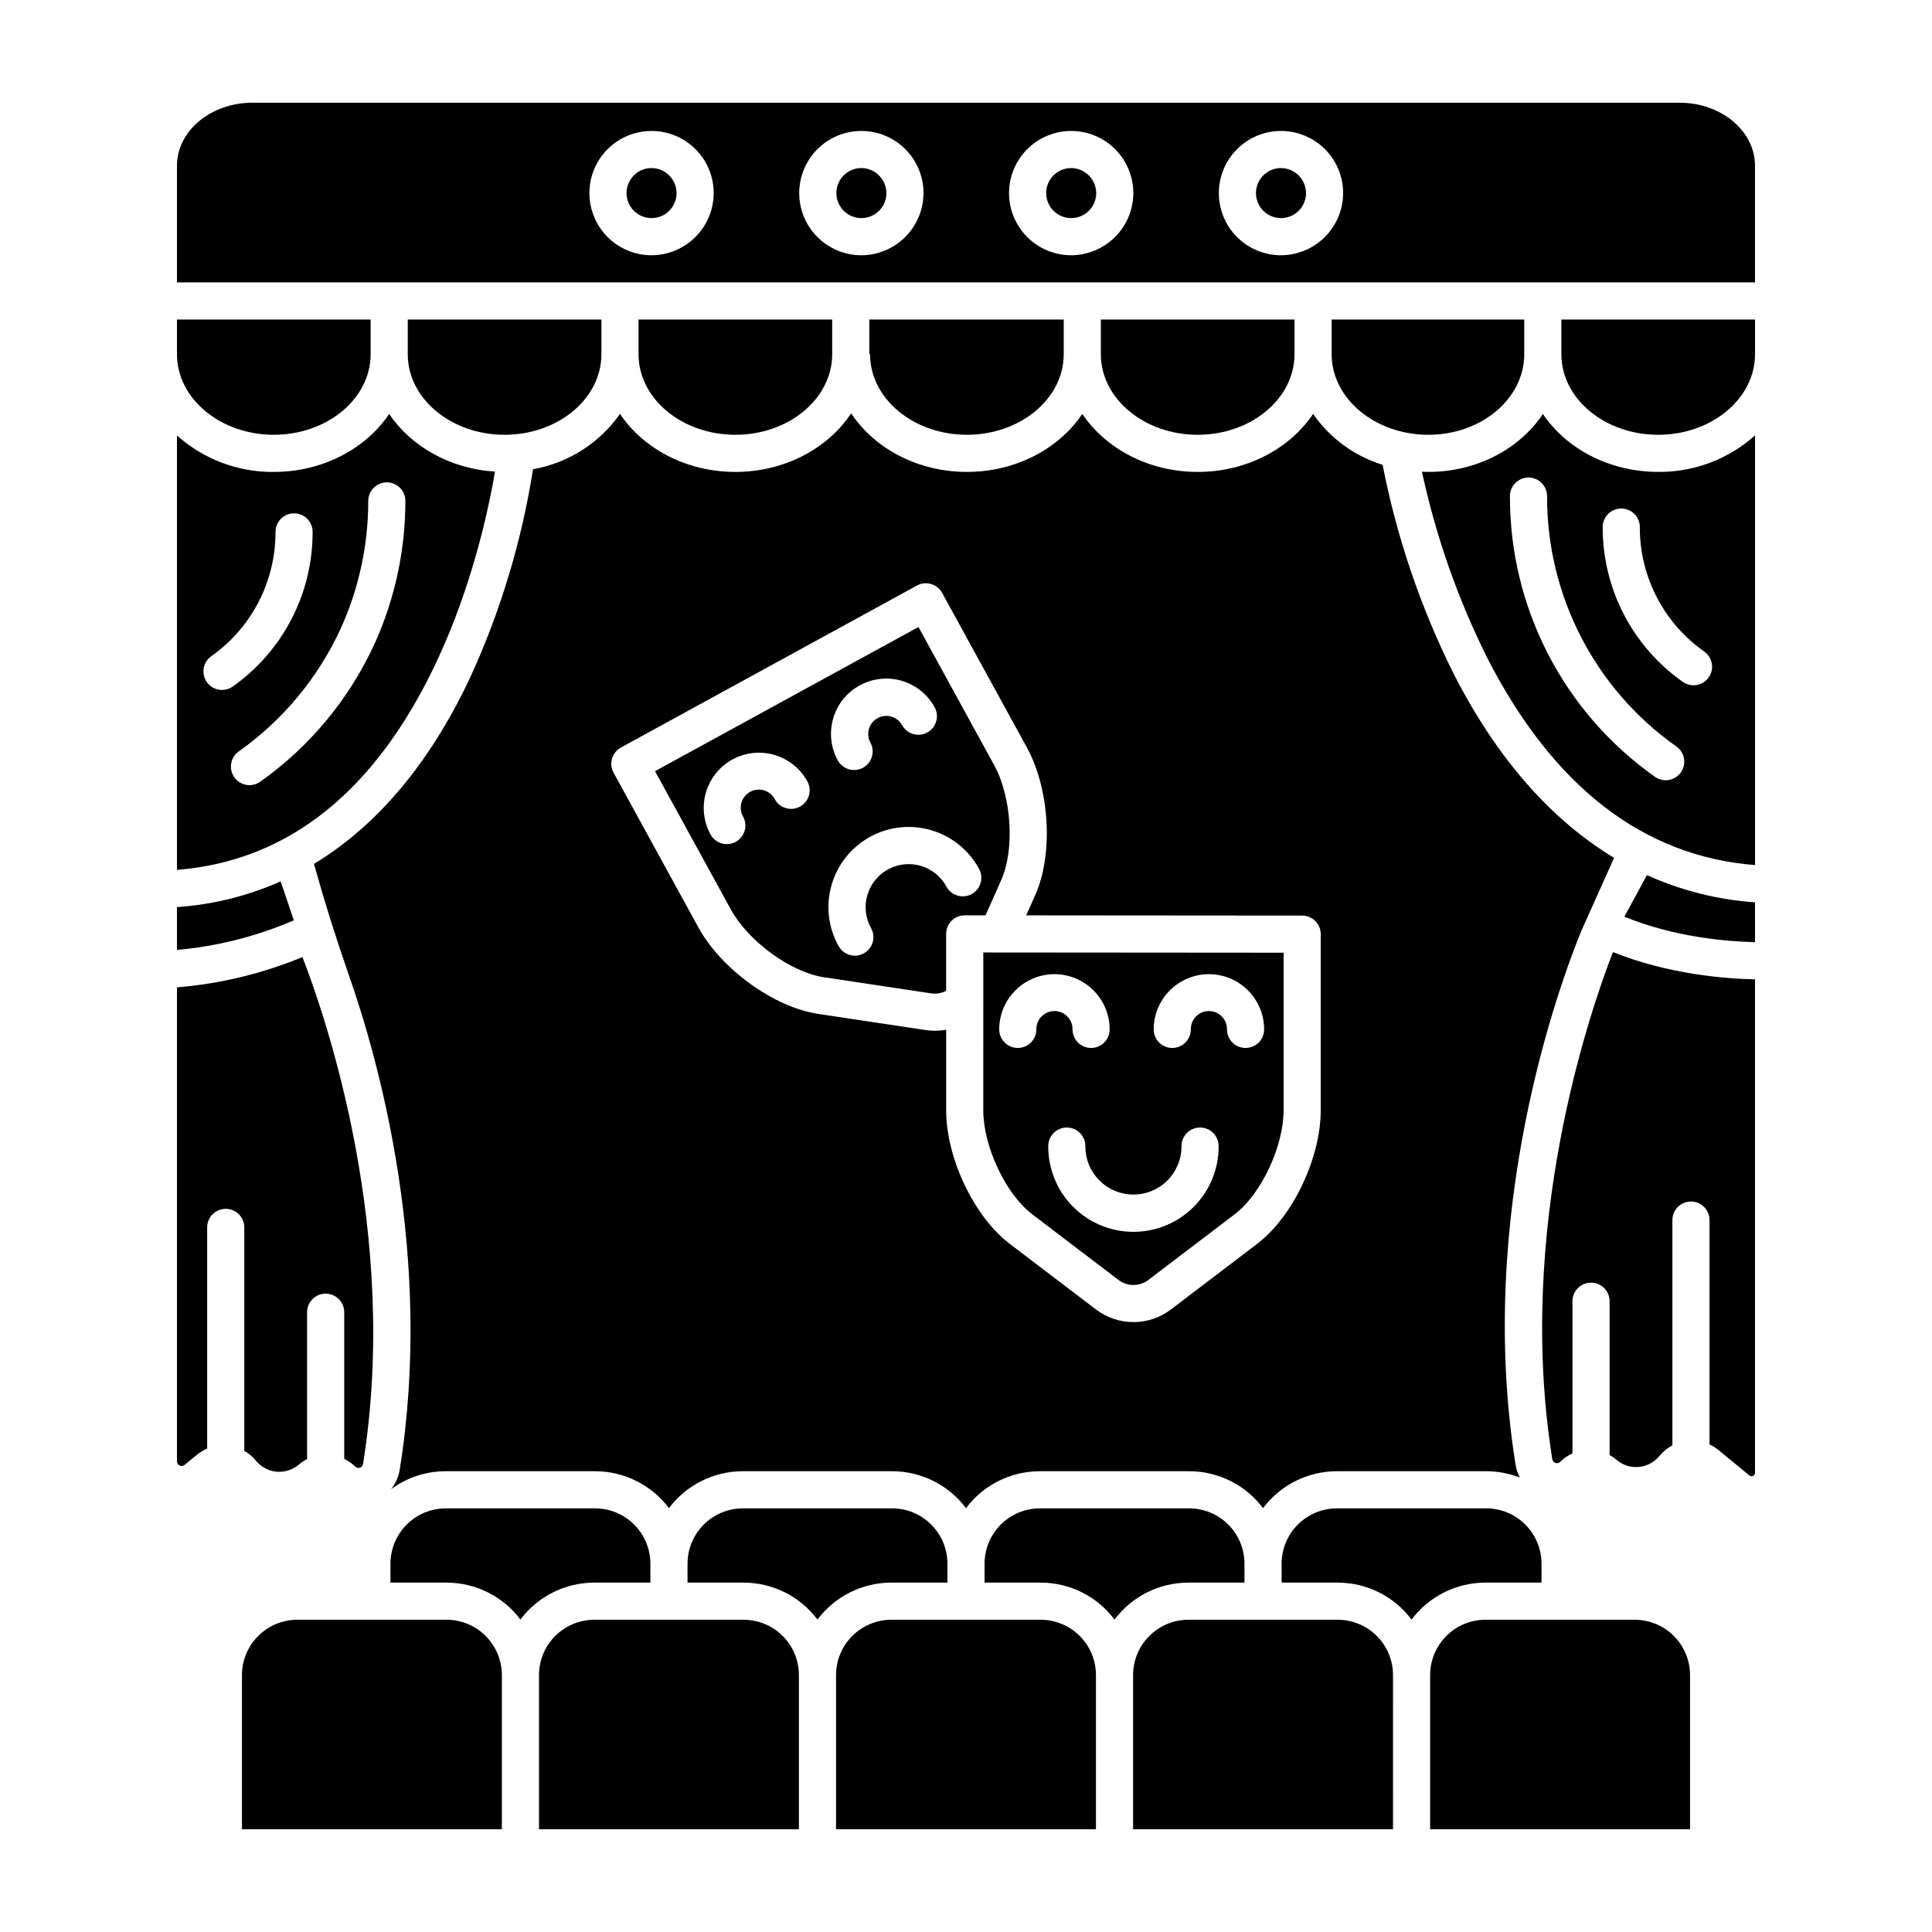 <?xml version="1.0" encoding="UTF-8"?>
<!-- Uploaded to: SVG Find, www.svgrepo.com, Generator: SVG Find Mixer Tools -->
<svg fill="#000000" width="800px" height="800px" version="1.1" viewBox="144 144 512 512" xmlns="http://www.w3.org/2000/svg">
 <g>
  <path d="m262.34 573.25h-39.555c-3.891 0.004-7.617 1.551-10.363 4.297-2.75 2.75-4.297 6.477-4.301 10.363v40.871h68.879l0.004-40.871c-0.008-3.887-1.555-7.613-4.301-10.363-2.75-2.746-6.477-4.293-10.363-4.297z"/>
  <path d="m252.06 237.88c0 11.77 11.512 21.344 25.66 21.344s25.66-9.574 25.66-21.344v-9.203h-51.32z"/>
  <path d="m316.36 563.41v-5.019c-0.004-3.887-1.551-7.613-4.301-10.363-2.746-2.746-6.477-4.293-10.363-4.297h-39.555c-3.887 0.004-7.613 1.551-10.363 4.297-2.75 2.75-4.297 6.477-4.301 10.363v5.019h14.859c7.707 0 14.961 3.629 19.582 9.793 4.621-6.164 11.879-9.793 19.582-9.793z"/>
  <path d="m218.38 377.57c-8.691 3.867-17.996 6.172-27.484 6.816v11.359c10.672-0.957 21.129-3.606 30.969-7.852z"/>
  <path d="m208.74 528.5c1.102 0.625 2.086 1.434 2.91 2.398l0.297 0.344h-0.004c1.371 1.609 3.324 2.609 5.434 2.777s4.195-0.508 5.805-1.883c0.672-0.574 1.414-1.066 2.203-1.465v-38.918c0-2.719 2.203-4.922 4.922-4.922 2.715 0 4.918 2.203 4.918 4.922v38.848c1.074 0.527 2.055 1.219 2.906 2.055 0.312 0.34 0.801 0.457 1.23 0.297 0.461-0.137 0.797-0.535 0.855-1.012 9.777-61.008-9.781-118.12-16.062-134.32v0.004c-10.598 4.394-21.816 7.102-33.254 8.027v125.62c0 0.473 0.277 0.906 0.703 1.109 0.43 0.203 0.938 0.141 1.305-0.16l3.293-2.703c0.816-0.668 1.727-1.215 2.699-1.625v-58.625c0-2.715 2.203-4.918 4.922-4.918 2.715 0 4.918 2.203 4.918 4.918z"/>
  <path d="m473.8 563.41v-5.019c-0.004-3.887-1.547-7.613-4.297-10.363-2.75-2.746-6.477-4.293-10.363-4.297h-39.555c-3.891 0.004-7.617 1.551-10.363 4.297-2.75 2.75-4.297 6.477-4.301 10.363v5.019h14.859c7.703 0 14.961 3.629 19.582 9.793 4.621-6.164 11.875-9.793 19.582-9.793z"/>
  <path d="m395.08 563.41v-5.019c-0.004-3.887-1.551-7.613-4.297-10.363-2.75-2.746-6.477-4.293-10.363-4.297h-39.559c-3.887 0.004-7.613 1.551-10.363 4.297-2.746 2.75-4.293 6.477-4.297 10.363v5.019h14.859c7.703 0 14.957 3.629 19.578 9.793 4.625-6.164 11.879-9.793 19.582-9.793z"/>
  <path d="m341.06 573.25h-39.559c-3.887 0.004-7.613 1.551-10.363 4.297-2.75 2.75-4.293 6.477-4.297 10.363v40.871h68.879v-40.871c-0.004-3.887-1.551-7.613-4.301-10.363-2.746-2.746-6.473-4.293-10.359-4.297z"/>
  <path d="m419.78 573.25h-39.559c-3.887 0.004-7.613 1.551-10.363 4.297-2.746 2.75-4.293 6.477-4.297 10.363v40.871h68.879v-40.871c-0.004-3.887-1.551-7.613-4.297-10.363-2.75-2.746-6.477-4.293-10.363-4.297z"/>
  <path d="m589.1 171.22h-378.21c-11.02 0-19.996 7.488-19.996 16.691v30.926h418.2l-0.004-30.93c0-9.199-8.969-16.688-19.996-16.688zm-272.51 40.426c-4.363-0.023-8.539-1.773-11.613-4.871-3.07-3.098-4.789-7.289-4.777-11.652 0.016-4.363 1.758-8.543 4.852-11.621s7.281-4.801 11.645-4.797c4.363 0.008 8.547 1.746 11.629 4.836 3.082 3.086 4.812 7.269 4.812 11.633-0.016 4.379-1.766 8.57-4.867 11.656-3.102 3.086-7.301 4.82-11.68 4.816zm55.602 0h0.004c-4.363-0.023-8.543-1.773-11.613-4.871-3.074-3.098-4.793-7.289-4.781-11.652 0.016-4.363 1.762-8.543 4.852-11.621 3.094-3.078 7.281-4.801 11.645-4.797 4.363 0.008 8.547 1.746 11.629 4.832 3.082 3.09 4.816 7.273 4.816 11.637-0.02 4.379-1.77 8.57-4.871 11.656s-7.301 4.82-11.676 4.816zm55.602 0h0.004c-4.363-0.023-8.543-1.773-11.613-4.871-3.074-3.098-4.793-7.289-4.781-11.652 0.016-4.363 1.762-8.543 4.852-11.621 3.094-3.078 7.281-4.801 11.645-4.797 4.363 0.008 8.547 1.746 11.629 4.832 3.082 3.09 4.816 7.273 4.816 11.637-0.016 4.379-1.77 8.57-4.871 11.656-3.102 3.086-7.301 4.82-11.676 4.816zm55.602 0h0.004c-4.363-0.023-8.539-1.773-11.613-4.871-3.074-3.098-4.793-7.289-4.777-11.652 0.012-4.363 1.758-8.543 4.852-11.621 3.09-3.078 7.281-4.801 11.645-4.797 4.363 0.008 8.543 1.746 11.629 4.832 3.082 3.09 4.812 7.273 4.812 11.637-0.016 4.379-1.766 8.57-4.867 11.656-3.106 3.086-7.305 4.82-11.68 4.816z"/>
  <path d="m308.3 253.69c-5.434 7.75-13.723 13.023-23.043 14.66-3 19.043-8.59 37.59-16.617 55.117-10.656 22.703-24.668 39.336-41.434 49.477l0.18 0.645c2.676 9.57 5.652 19.047 8.93 28.43 8.215 23.367 22.633 75.18 13.613 131.48-0.305 1.883-1.09 3.66-2.285 5.152 4.199-3.098 9.277-4.766 14.496-4.762h39.559-0.004c7.707 0 14.961 3.625 19.582 9.789 4.621-6.164 11.879-9.789 19.582-9.789h39.559c7.703 0 14.957 3.625 19.582 9.789 4.621-6.164 11.875-9.789 19.582-9.789h39.559-0.004c7.703 0 14.961 3.625 19.582 9.789 4.621-6.164 11.879-9.789 19.582-9.789h39.559-0.004c3.051 0 6.074 0.57 8.914 1.684-0.547-1.047-0.926-2.176-1.117-3.344-10.727-66.918 11.676-127.49 17.398-141.5l8.695-19.398c-16.809-10.125-31.18-26.523-42.527-48.793-8.742-17.52-15.07-36.141-18.816-55.359-7.473-2.309-13.957-7.055-18.418-13.484-6.184 9.191-17.574 15.371-30.582 15.371-13.008 0-24.398-6.18-30.582-15.371-6.184 9.191-17.574 15.371-30.578 15.371-13.078 0-24.523-6.25-30.68-15.523-6.156 9.273-17.602 15.523-30.68 15.523-13.012 0-24.398-6.18-30.582-15.371zm78.699 45.484c2.383-1.305 5.371-0.434 6.676 1.949l22.445 40.941c6.078 11.09 7.062 28.273 2.234 39.117l-2.402 5.402 73.137 0.059h-0.004c1.305 0 2.555 0.516 3.481 1.441 0.922 0.922 1.441 2.172 1.441 3.477v46.691c0 12.648-7.398 28.188-16.844 35.375l-22.887 17.418c-2.852 2.16-6.328 3.328-9.902 3.328s-7.055-1.168-9.902-3.328l-22.887-17.418c-9.445-7.184-16.844-22.73-16.844-35.375v-21.367c-0.98 0.184-1.977 0.277-2.977 0.277-0.824 0-1.652-0.062-2.469-0.184l-28.438-4.273c-11.738-1.762-25.695-11.828-31.773-22.922l-22.477-41.004c-0.629-1.145-0.777-2.492-0.41-3.746 0.367-1.25 1.215-2.309 2.359-2.934z"/>
  <path d="m362.31 402.98 28.441 4.273c1.367 0.207 2.762-0.031 3.984-0.676v-15.082c0-2.715 2.203-4.918 4.918-4.918h5.519l4.18-9.395c3.59-8.07 2.734-21.98-1.871-30.383l-20.078-36.633-69.816 38.203 20.121 36.688c4.602 8.402 15.871 16.609 24.602 17.922zm2.504-68.609-0.004-0.004c1.09-3.727 3.609-6.867 7.016-8.73 3.402-1.867 7.406-2.305 11.133-1.219 3.727 1.09 6.867 3.613 8.734 7.016 1.305 2.383 0.434 5.371-1.949 6.68-2.383 1.305-5.375 0.434-6.68-1.949-1.289-2.293-4.184-3.125-6.488-1.859s-3.164 4.152-1.922 6.469c1.309 2.383 0.434 5.375-1.949 6.68-2.383 1.305-5.375 0.434-6.68-1.949-1.875-3.402-2.312-7.41-1.211-11.133zm-0.402 44.047-0.004-0.004c1.59-5.41 5.262-9.969 10.215-12.672 4.949-2.699 10.773-3.32 16.184-1.723s9.961 5.277 12.652 10.234c1.305 2.383 0.434 5.375-1.949 6.68-2.383 1.309-5.375 0.434-6.68-1.949-1.441-2.672-3.891-4.656-6.805-5.519-2.91-0.859-6.047-0.523-8.707 0.938-2.664 1.461-4.633 3.922-5.473 6.84-0.844 2.918-0.484 6.051 0.992 8.703 0.641 1.145 0.793 2.496 0.434 3.758-0.363 1.258-1.215 2.32-2.363 2.953-1.148 0.629-2.504 0.773-3.762 0.402-1.258-0.371-2.312-1.23-2.938-2.383-2.762-4.957-3.41-10.82-1.797-16.262zm-32.113-13.273c-2.516-4.586-2.391-10.164 0.32-14.633 2.715-4.469 7.609-7.152 12.836-7.035 5.227 0.117 9.996 3.012 12.508 7.598 1.309 2.383 0.434 5.371-1.949 6.68-2.383 1.305-5.371 0.434-6.68-1.949-0.602-1.137-1.629-1.98-2.859-2.348-1.23-0.367-2.555-0.23-3.68 0.387-1.125 0.617-1.957 1.66-2.309 2.894-0.352 1.234-0.191 2.559 0.441 3.676 1.305 2.383 0.434 5.371-1.949 6.68-2.383 1.305-5.375 0.434-6.68-1.949z"/>
  <path d="m404.58 438.25c0 9.582 5.938 22.195 12.965 27.543l22.887 17.418c2.328 1.766 5.555 1.766 7.883 0l22.887-17.418c7.027-5.348 12.965-17.961 12.965-27.543v-41.773l-79.582-0.062zm59.793-36.086c3.883 0.004 7.602 1.547 10.344 4.293 2.746 2.742 4.289 6.465 4.293 10.344 0 2.719-2.203 4.918-4.922 4.918-2.715 0-4.918-2.199-4.918-4.918 0.016-1.285-0.48-2.519-1.379-3.434-0.902-0.914-2.133-1.43-3.418-1.43-1.281 0-2.512 0.516-3.414 1.43-0.902 0.914-1.398 2.148-1.379 3.434 0 2.719-2.203 4.918-4.922 4.918-2.715 0-4.918-2.199-4.918-4.918 0.004-3.879 1.547-7.602 4.289-10.344 2.746-2.742 6.465-4.289 10.344-4.293zm-7.266 45.559v0.004c0-2.719 2.203-4.922 4.918-4.922 2.719 0 4.922 2.203 4.922 4.922 0.039 6.012-2.32 11.793-6.559 16.059-4.238 4.266-10.004 6.664-16.016 6.664-6.012 0-11.777-2.398-16.016-6.664-4.238-4.266-6.598-10.047-6.559-16.059 0-2.719 2.203-4.922 4.918-4.922 2.719 0 4.922 2.203 4.922 4.922-0.031 3.394 1.297 6.664 3.691 9.074 2.391 2.414 5.644 3.769 9.043 3.769 3.394 0 6.652-1.355 9.043-3.769 2.391-2.41 3.723-5.68 3.691-9.074zm-33.668-45.559c3.879 0.004 7.602 1.547 10.344 4.293 2.742 2.742 4.285 6.465 4.289 10.344 0 2.719-2.203 4.918-4.918 4.918-2.719 0-4.922-2.199-4.922-4.918 0.02-1.285-0.477-2.519-1.379-3.434-0.902-0.914-2.133-1.43-3.414-1.43-1.285 0-2.516 0.516-3.414 1.43-0.902 0.914-1.398 2.148-1.383 3.434 0 2.719-2.199 4.918-4.918 4.918s-4.922-2.199-4.922-4.918c0.004-3.879 1.551-7.602 4.293-10.344 2.742-2.746 6.465-4.289 10.344-4.293z"/>
  <path d="m547.94 237.88v-9.203h-51.035v9.203c0 11.77 11.512 21.344 25.66 21.344 13.992 0 25.375-9.574 25.375-21.344z"/>
  <path d="m487.06 237.88v-9.203h-51.32v9.203c0 11.77 11.512 21.344 25.66 21.344 14.148 0 25.66-9.574 25.66-21.344z"/>
  <path d="m364.54 237.88v-9.203h-51.32v9.203c0 11.77 11.512 21.344 25.66 21.344 14.148 0 25.66-9.574 25.66-21.344z"/>
  <path d="m400.24 259.22c14.148 0 25.66-9.574 25.66-21.344v-9.203h-51.52v9.203h0.195c0.004 11.77 11.512 21.344 25.664 21.344z"/>
  <path d="m316.59 188.54c-2.672 0.031-5.066 1.668-6.066 4.148-1.004 2.481-0.414 5.316 1.484 7.195 1.902 1.883 4.75 2.434 7.215 1.402 2.469-1.031 4.074-3.441 4.074-6.117-0.023-3.68-3.023-6.644-6.707-6.629z"/>
  <path d="m557.78 237.88c0 11.77 11.512 21.344 25.66 21.344s25.66-9.574 25.66-21.344v-9.203h-51.32z"/>
  <path d="m498.5 573.25h-39.555c-3.887 0.004-7.613 1.551-10.363 4.297-2.75 2.75-4.297 6.477-4.301 10.363v40.871h68.879l0.004-40.871c-0.008-3.887-1.551-7.613-4.301-10.363-2.75-2.746-6.477-4.293-10.363-4.297z"/>
  <path d="m552.88 253.72c-6.137 9.176-17.426 15.34-30.312 15.34-0.582 0-1.156-0.016-1.73-0.039h-0.004c3.676 17.078 9.477 33.625 17.266 49.258 17.473 34.176 41.344 52.645 71.004 54.98l-0.004-113.87c-7.043 6.316-16.199 9.766-25.66 9.668-12.992 0-24.371-6.168-30.559-15.34zm36.562 94.98h-0.004c-0.754 1.062-1.902 1.785-3.188 2-1.289 0.219-2.609-0.082-3.672-0.84-24.172-17.047-38.512-44.809-38.43-74.391 0.004-2.715 2.207-4.914 4.922-4.914 1.305 0 2.559 0.52 3.481 1.445 0.922 0.922 1.441 2.176 1.438 3.481-0.082 26.391 12.719 51.16 34.289 66.359 2.215 1.574 2.734 4.644 1.16 6.859zm6.16-32.062h-0.004c1.082 0.75 1.82 1.898 2.047 3.195 0.23 1.293-0.07 2.629-0.832 3.699-0.762 1.074-1.922 1.797-3.219 2.008-1.301 0.211-2.629-0.105-3.691-0.879-13.316-9.395-21.219-24.691-21.172-40.988 0.004-2.715 2.203-4.914 4.918-4.914 1.309 0 2.559 0.52 3.481 1.445 0.926 0.922 1.441 2.176 1.441 3.481-0.043 13.105 6.312 25.406 17.027 32.953z"/>
  <path d="m259.73 319.29c9.582-20.418 13.852-40.879 15.449-50.309-11.941-0.746-22.262-6.695-28.043-15.285-6.184 9.191-17.574 15.371-30.578 15.371h-0.004c-9.461 0.094-18.613-3.356-25.656-9.668v115.13c29.578-2.348 52.719-20.902 68.832-55.238zm-60.91 5.484c-0.754-1.066-1.059-2.387-0.84-3.672s0.938-2.434 2-3.191c10.715-7.543 17.074-19.844 17.031-32.949 0-1.305 0.516-2.559 1.438-3.481 0.922-0.926 2.172-1.445 3.477-1.445 2.715 0 4.918 2.199 4.918 4.914 0.047 16.297-7.852 31.59-21.168 40.984-2.215 1.574-5.289 1.055-6.859-1.16zm14.18 26.363h0.004c-1.066 0.77-2.391 1.082-3.688 0.871-1.297-0.215-2.453-0.938-3.211-2.008-0.762-1.07-1.062-2.398-0.836-3.691 0.223-1.297 0.957-2.445 2.035-3.195 11.703-8.293 21.016-19.523 27-32.559 4.812-10.617 7.297-22.141 7.289-33.801 0-1.305 0.516-2.559 1.438-3.481 0.922-0.926 2.172-1.445 3.477-1.445 1.305 0 2.555 0.52 3.481 1.441 0.922 0.922 1.441 2.172 1.441 3.481 0.004 13.07-2.781 25.992-8.18 37.895-6.703 14.609-17.137 27.191-30.246 36.492z"/>
  <path d="m483.4 188.54c-2.672 0.031-5.066 1.668-6.07 4.148-1 2.477-0.414 5.316 1.488 7.195 1.902 1.883 4.746 2.434 7.215 1.402s4.074-3.441 4.074-6.117c-0.027-3.68-3.027-6.644-6.707-6.629z"/>
  <path d="m372.2 188.54c-2.676 0.031-5.07 1.668-6.07 4.148-1.004 2.477-0.414 5.316 1.484 7.195 1.902 1.883 4.75 2.434 7.215 1.402 2.469-1.031 4.074-3.441 4.078-6.117-0.027-3.68-3.027-6.644-6.707-6.629z"/>
  <path d="m555.37 530.68c0.059 0.477 0.395 0.875 0.855 1.012 0.434 0.156 0.918 0.039 1.23-0.297 0.945-0.93 2.051-1.688 3.266-2.231v-40.328c0-2.715 2.203-4.918 4.918-4.918 2.719 0 4.922 2.203 4.922 4.918v40.758c0.629 0.352 1.227 0.762 1.777 1.227 0.023 0.02 0.047 0.039 0.07 0.059 1.605 1.375 3.695 2.051 5.801 1.883 2.109-0.168 4.062-1.164 5.434-2.777l0.297-0.348-0.004 0.004c0.914-1.07 2.023-1.953 3.269-2.602v-59.707c0-2.719 2.203-4.922 4.922-4.922 2.715 0 4.918 2.203 4.918 4.922v59.465c0.84 0.383 1.625 0.871 2.34 1.453l8.238 6.766c0.266 0.223 0.641 0.27 0.957 0.121 0.316-0.152 0.52-0.469 0.516-0.82v-130.79c-7.711-0.145-22.836-1.273-37.652-7.215-6.266 16.156-25.859 73.309-16.074 134.36z"/>
  <path d="m577.22 573.25h-39.559c-3.887 0.004-7.613 1.551-10.363 4.297-2.746 2.75-4.293 6.477-4.297 10.363v40.871h68.879v-40.871c-0.004-3.887-1.551-7.613-4.301-10.363-2.746-2.746-6.473-4.293-10.359-4.297z"/>
  <path d="m552.52 563.41v-5.019c-0.004-3.887-1.551-7.613-4.301-10.363-2.746-2.746-6.473-4.293-10.363-4.297h-39.555c-3.887 0.004-7.613 1.551-10.363 4.297-2.75 2.75-4.293 6.477-4.297 10.363v5.019h14.859-0.004c7.707 0 14.961 3.629 19.582 9.793 4.621-6.164 11.879-9.793 19.582-9.793z"/>
  <path d="m216.56 259.22c14.148 0 25.66-9.574 25.66-21.344v-9.203h-51.32v9.203c0 11.77 11.512 21.344 25.66 21.344z"/>
  <path d="m427.8 188.54c-2.676 0.031-5.07 1.668-6.07 4.148-1 2.477-0.414 5.316 1.488 7.195 1.898 1.883 4.746 2.434 7.215 1.402 2.465-1.031 4.074-3.441 4.074-6.117-0.027-3.68-3.027-6.644-6.707-6.629z"/>
  <path d="m574.47 386.93c13.418 5.523 27.535 6.594 34.629 6.754l-0.004-10.559c-9.898-0.676-19.598-3.121-28.641-7.211z"/>
 </g>
</svg>
